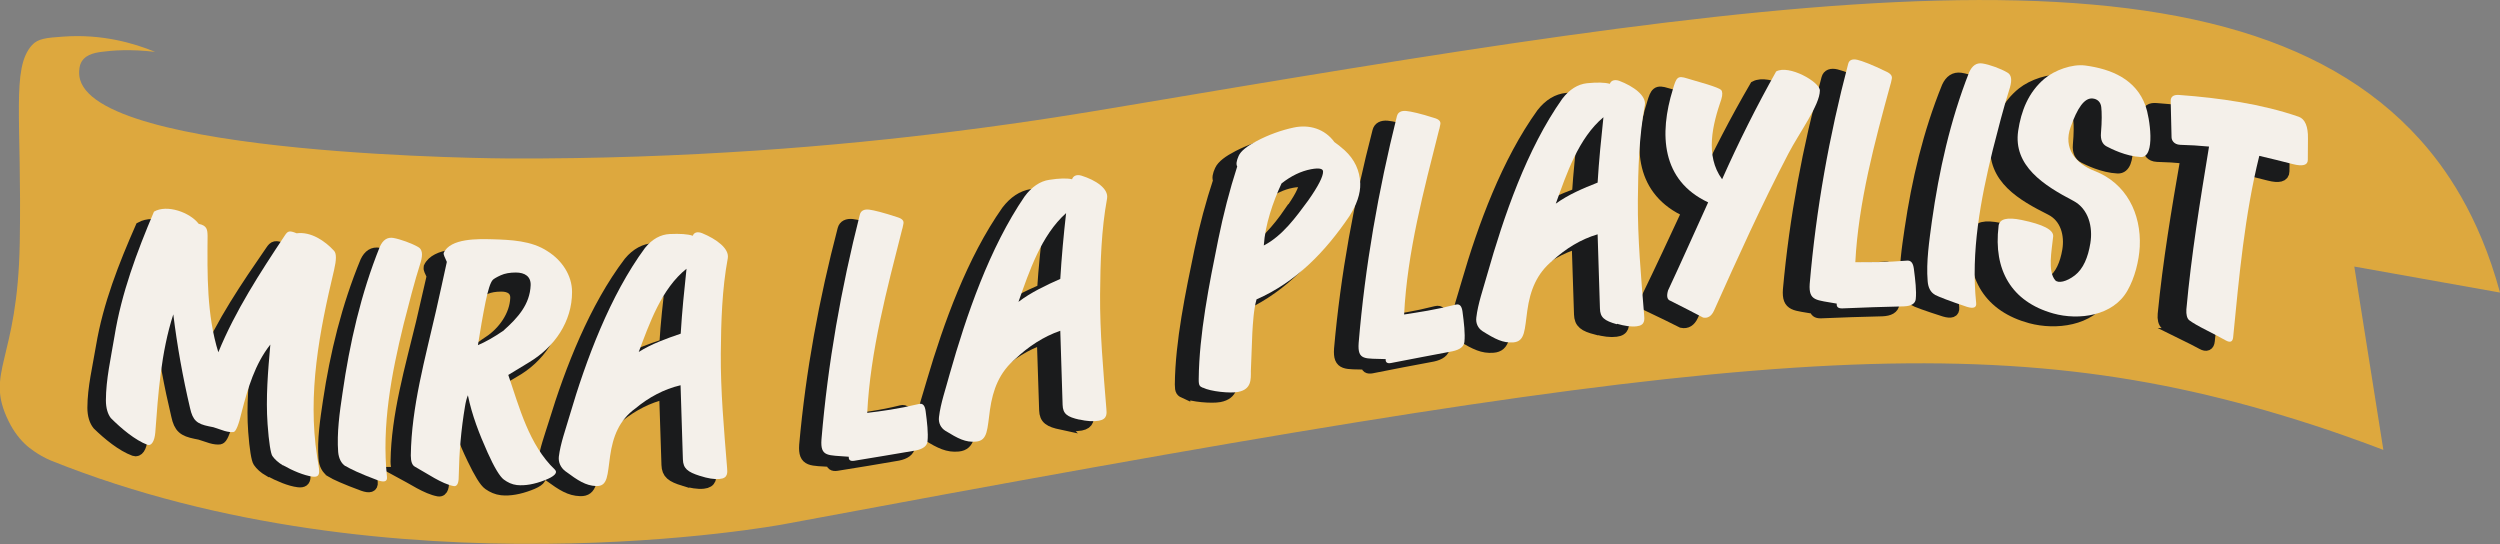 <?xml version="1.0" encoding="UTF-8"?>
<svg xmlns="http://www.w3.org/2000/svg" id="Capa_1" viewBox="0 0 1721 374.6">
  <rect x="0" y="0" width="1721" height="374.6" fill="#808080" stroke="none"/>
  <defs>
    <style>      .st0 {        fill: #f4f0ea;      }      .st1 {        fill: #1a1b1c;        stroke: #1a1b1c;        stroke-miterlimit: 10;        stroke-width: 7.5px;      }      .st2 {        fill: #dda83e;      }    </style>
  </defs>
  <g id="Capa_3">
    <g id="Capa_9">
      <path class="st2" d="M1721,201.4c-33.4-6-66.9-11.9-100.3-17.9,6.7,42.1,13.4,84.2,20,126.2-14.2-5.4-39-14.6-70.4-24-217.3-65.3-408.5-41.1-1031.4,75.3,0,0-269.1,50.3-503.7-43.9-9.3-3.8-16.4-10-16.4-10-4.6-4-9.2-9.6-12.9-17.2-16.7-34.1,6.3-40.4,7.7-122.8,1.5-85.7-5.9-120.2,8.4-136,4.1-4.6,10-5.1,21.6-5.9,26.5-1.9,48.3,4.4,63.2,10.5-17.3-2-29.6-1-37,0-5.1.7-12.3,2.1-14.6,8.9,0,0-1.1,3.2-.6,7.6,6.6,55.9,296.4,56.9,296.4,56.9,121.9.4,226.4-8.6,305.7-18.6,54.5-6.8,94.6-13.7,109-16.1C1215.4-1.3,1530.9-54.5,1666.1,96.3c16.5,18.4,40.3,51,54.9,105.1h0Z"></path>
      <g>
        <path class="st1" d="M185.1,324.3c-3.3-1.9-5.7-4.1-7.2-6.3-1.1-1.6-2.4-8.8-3.3-21-1.3-17.4.4-35,2-52.5-10.3,12.5-16,28.8-19.7,44.4-2.1,8.8-4.1,13.1-5.6,13.3-1.5.2-3.6,0-6-.7-3.1-1-4.6-1.5-7.7-2.5-1.2-.2-1.8-.4-3-.6-8.3-1.7-11.2-3.9-13-12.3-4.9-20.5-8.7-40.9-11.4-61.8-8.4,25.2-10.4,52.2-12.4,77.9-.5,5.9-2.7,9-5.4,8-8.5-3.1-17.9-10.8-25.1-17.8-2.1-2.6-3.4-6.6-3.4-11.7,0-13.6,3.6-28.3,5.9-42.2,4.8-28.6,15.5-55.7,27.1-82.1,8.9-4.9,24.5.4,30.6,8.2,5.7,1.2,6,3.8,6.1,8-.2,25.5-.6,52.3,7.3,76.8,11.7-27.5,28.7-52.4,45.6-76.9,2.1-3.1,3.1-3.5,8.2-1.5,9.6-1.2,19.3,5,25.7,11.6,1.7,1.8,1.6,6,0,12.6-10.1,40.6-18.4,81.3-11.8,123.1,1.3,8.7,3.5,14.2-3.2,13.4-5.9-.7-13.6-4-20.1-7.5h0Z"></path>
        <path class="st1" d="M227.9,324.8c-2.8-1.7-4.6-5-4.9-9.3-1-12.5,1.1-26.3,3-39,4.9-32.8,12.8-65.3,25.7-96.5,2.1-4.4,5.1-6.5,9.3-5.7,5,.9,12.6,3.6,16.9,6,2.9,1.5,3.4,4.8,1.7,10.1-4.5,13.5-8.1,27.3-11.8,41.1-8.3,32.8-15.1,66.7-11.5,100.7.3,3-1.9,3.7-6.4,2.1-12-4.4-19.4-7.8-22-9.4h0Z"></path>
        <path class="st1" d="M275.5,325.2c-1.8-.9-2.9-3.4-2.9-7.4.4-32,10-64.6,17.5-95.7,2.5-10.7,5-21.4,7.4-32.1-1.5-3-2.4-5.1-2.2-5.9,4.6-10.1,24.2-9.3,33.3-9.1,12.7.3,26.9.7,38,7.9,9.5,5.7,16.7,15.5,16.7,26.8,0,19.4-12.4,37-29.3,46.4-9.7,5.7-14.4,8.5-14.4,8.5,7.6,21.3,14.3,46.6,31.7,62.3,2.3,2.1-.2,4.6-7,7.1-6.9,2.6-13.4,3.8-19,3.2-3.4-.4-6.3-1.7-9-3.6-2.6-1.8-6.3-7.9-11-17.7-5.8-12-10.7-24.7-13.5-37.9-.8,1.8-1.5,4.4-2,7.4-2.7,15.3-4,30.3-4.4,45.7,0,3-.2,7.5-3.6,6.9-8.2-1.5-17.9-8.2-26.5-12.8h0ZM336.6,235c9.9-6.6,17.9-17.8,18.4-29.7.2-5.6-3.9-8.4-10.1-8.3-4,0-7.5.6-10.4,1.8-2.9,1.3-4.8,2.4-5.3,3-1.8,1.8-3.3,6.7-5,14.4-2,9.4-3.8,19.1-5.3,28.7,5.2-2.1,11.1-5.2,17.8-9.8h0Z"></path>
        <path class="st1" d="M470.7,330.8c-8.5-2.6-11.4-4.8-11.6-10.8-.5-16.3-1-32.6-1.6-48.9-11.3,2.6-21.8,8.1-30.9,15.3-11.1,7.7-15.5,18.6-17.5,31.5-1.9,12.4-1.4,20.2-9.6,19.9-7.2-.2-12.4-3.5-21.2-9.9-3.1-2.3-4.8-5.7-4.3-9.5,1.1-8.7,4.6-18.1,7.4-27.1,11.3-37.1,28.1-79.9,51.7-110.9,5-6,10.8-9,17-9.3,7-.4,12.3,0,15.7,1.1.9-2.3,3.3-2.9,6.4-1.8,10,3.9,18.8,10.2,17.6,16.5-4,20.7-4.6,41.8-4.8,62.8-.2,25,2.1,50.3,4.2,75.3.3,3.4.8,7.1-5,7.7-3.8.4-8.3-.4-13.5-1.9h0ZM457.6,237c.9-14.4,2.5-28.6,4.1-42.9-17,13-25.3,36-32.8,55.1,8.8-5.4,19-8.9,28.8-12.2Z"></path>
        <path class="st1" d="M572.4,317.7c-13.9-1-19.3.5-18.5-11.3,4.5-50.4,13.6-99.6,26.4-148.5.7-2.7,3-3.7,6.3-3.4,3.3.4,9.9,1.9,19.2,4.9,3.2.9,4.7,2.3,4.2,4.4-.5,2.3-.7,3.5-.9,3.8-10.5,39-21.9,80.6-24.1,121.2,4.8-.5,10.2-1.3,16-2.2s12.2-2.1,19.4-3.9c2.8-.7,4.1,1.1,4.6,4.7,1,7.3,1.8,14.4,1.2,19.9-.3,3-3,5.1-8,6.1-14,2.4-28.1,4.8-42.2,7-2.6.4-3.8-.5-3.7-2.7h0Z"></path>
        <path class="st1" d="M730.7,292.1c-8.4-1.8-11.4-3.7-11.6-9.7-.5-16.3-1-32.6-1.6-48.9-11.5,3.9-21.9,10.6-30.8,18.7-10.9,8.9-15.5,20.2-17.4,33.7-1.9,12.7-1.4,20.4-9.6,21.2-7.2.7-12.3-1.9-21.1-7.1-3.1-1.9-4.8-5.1-4.3-8.9,1.1-9.1,4.7-18.9,7.3-28.2,11.6-39.4,27.7-84,51.5-117.8,5-6.5,10.7-10.2,16.9-11.2,7-1.1,12.2-1.3,15.7-.5.9-2.4,3.3-3.2,6.4-2.4,9.9,3,18.8,8.5,17.6,15-4,20.9-4.6,42.2-4.8,63.4-.2,24.9,2.1,50.2,4.2,75.1.3,3.4.8,7.1-5,8.2-3.8.7-8.3.4-13.5-.7h0ZM717.7,199.3c.9-14.5,2.5-29,4-43.5-16.9,14.7-25.1,38.5-32.7,58.8,8.7-6.4,18.8-11,28.6-15.3h0Z"></path>
        <path class="st1" d="M815.5,270.6c-2.2-1-3-1.3-3-5.9.3-29.4,7.3-62.7,13.5-92.5,3.4-16.1,7.7-32.3,12.9-48-.9-1.5-.5-3.7,1-7s5.8-6.5,12.4-9.9c8-4.1,16.9-7.3,25.4-9.1,10.5-2.3,21.1.5,27.8,9.4,1.9,1.3,4.3,3,7,5.3,6.8,6,10.5,13.4,10.8,22,.2,6.6-2.4,13.9-7.5,21.7-16.6,23.6-36.6,43.7-63.6,55.2-2,6.6-2.5,16-2.9,22.3-.4,10-.6,15-1,25,0,5.4.6,12.2-8.8,14-5.4,1-18.9-.1-24-2.6h0ZM887.5,146.4c6.9-9.6,10.3-16.1,10.2-19.3,0-2-2.9-2.5-8.3-1.5-6.8,1.3-13.5,4.4-20.2,9.5-5.9,12.5-10.9,27.2-12.2,41,12.2-6.2,22.8-18.7,30.4-29.8h0Z"></path>
        <path class="st1" d="M940.5,250.7c-13.9-.5-19.2,1.3-18.4-10.5,4.5-50.8,13.6-100.5,26.4-149.8.7-2.8,3-3.8,6.3-3.6,3.3.3,9.9,1.7,19.2,4.5,3.2.9,4.7,2.2,4.2,4.3-.5,2.3-.7,3.5-.9,3.8-10.5,39.3-21.9,81-24.1,121.8,4.8-.7,10.2-1.6,16-2.6,5.8-1,12.2-2.4,19.4-4.2,2.8-.7,4.1,1.1,4.6,4.7,1,7.3,1.8,14.4,1.2,19.9-.3,3-3,5.1-8,6.2-14.1,2.6-28.1,5.3-42.1,8.1-2.6.5-3.8-.3-3.7-2.5h0Z"></path>
        <path class="st1" d="M1098.9,226.7c-8.5-2.2-11.4-4.3-11.6-10.3-.5-16.3-1-32.6-1.6-48.9-11.5,3.3-21.9,9.5-30.8,17.4-11,8.6-15.5,19.9-17.4,33.2-1.9,12.7-1.4,20.4-9.6,21-7.2.6-12.3-2.1-21.1-7.2-3.1-1.9-4.8-5.1-4.3-9,1.1-9.1,4.7-18.9,7.3-28.2,11.3-39,27.7-83.4,51.6-116.6,5-6.4,10.8-9.8,17-10.4,7-.7,12.2-.6,15.7.3.9-2.3,3.3-3,6.4-2,10,3.6,18.8,9.8,17.6,16.1-4,20.8-4.6,41.9-4.8,62.9-.2,25,2.1,50.2,4.2,75.3.3,3.4.8,7.1-5,7.8-3.8.5-8.3-.1-13.5-1.5h0ZM1085.9,133.3c.9-14.4,2.5-28.8,4-43.2-17,13.9-25.3,37.5-32.8,57.2,8.7-6.1,18.8-10.3,28.7-14.1h0Z"></path>
        <path class="st1" d="M1135.2,210.9c-1.8-.8-2.3-3.2-1.2-6.7,9.4-19.3,18.4-38.8,27.5-58.3-31.7-14.2-33.7-44.5-24.1-74.5,2.4-8.1,3.3-9.2,9.8-7.2,3.6,1,8.4,2.3,13.8,3.9,5.4,1.6,8.6,2.8,9.4,3.6,1,1,1.1,3.1.2,6-5.9,16.6-11.5,37.3.5,53,11.3-24.4,23.6-48.1,37.1-71.3,8.6-4.6,30,6.8,29.9,12.4,0,9.5-14.2,27.9-21.6,41.6-18.4,34-34.9,69-51.2,104.1-1.7,3.6-4.2,5.2-7.5,4.5-5.9-3-13.5-6.7-22.7-11.1h0Z"></path>
        <path class="st1" d="M1249.6,212.4c-14-2.5-19.3-1.3-18.5-13,4.5-49.4,13.5-97.6,26.5-145.4.7-2.6,3-3.4,6.4-2.6,3.3.8,10,3.2,19.3,7.5,3.3,1.4,4.7,3,4.2,5-.5,2.2-.7,3.4-.9,3.6-10.5,38-21.8,77.9-24.2,117.4,4.8,0,10.2,0,16.1-.1s12.3-.4,19.5-1c2.8-.2,4.1,1.8,4.6,5.4,1,7.5,1.8,14.6,1.2,20-.3,3-3.1,4.6-8.1,4.8-14.1.3-28.2.8-42.4,1.4-2.6,0-3.9-.9-3.7-3.1h0Z"></path>
        <path class="st1" d="M1316.7,206.4c-2.8-1.5-4.6-4.6-4.9-8.9-1-12.7,1.1-26.5,3-39.4,4.9-33.4,12.7-66.5,25.6-98.3,2.1-4.5,5.1-6.6,9.3-6,5,.8,12.6,3.4,16.9,5.9,2.9,1.6,3.4,4.8,1.7,10.1-4.5,13.5-8.1,27.3-11.8,41.1-8.3,32.9-15.1,67-11.5,101,.3,3-1.9,3.7-6.4,2.4-12-3.8-19.3-6.5-22-7.9h0Z"></path>
        <path class="st1" d="M1360.5,161.1c.6-4.8,5.9-6,15.8-4,14.8,3,22.1,6.5,21.6,10.9-1,9.4-3.8,23,1.3,28.9,2,2.3,7.8,1.1,13.6-3.3,5.7-4.3,9-11.8,10.6-21.2,1.8-10.7-1.2-22.7-11.8-28-19.5-9.8-40.2-21.5-37.6-46.1,1.4-13.4,7.8-26.2,18.2-34.5,6.9-5.5,18.9-9.6,27.9-8.6,17,2,34.6,9.4,41.2,26.7,2.9,7.5,6.8,34.2-3.4,33.8-10.4-.5-20.5-5.6-23.3-7-2.9-1.4-4.3-4.4-3.9-8.9.7-7.8.7-13.8.3-17.1-.4-3.4-2.7-5.4-6-5.7-5.7-.5-10.5,6.4-15.1,18.9-5.3,14.2,3.6,24.2,16.4,28.9,21.2,7.9,32.1,27.8,30.9,50-.5,9.4-3.6,20.9-8.5,29.1-10,16.9-33.6,19.6-50.8,15-28.2-7.6-41.1-28.2-37.4-57.6h0Z"></path>
        <path class="st1" d="M1502.6,230c-5.3-2.6-9.2-4.8-11.7-6.6-1.5-1.3-2.1-3.8-1.8-7.1,3.5-36,9.5-71.8,15.7-107.4-3.6-.3-7-.6-10.1-.8-3.9-.2-5.8-.3-9.7-.4-4.6-.2-5.9-3.2-6-5.1-.2-9.5-.3-14.3-.6-23.8-.1-3,1.9-4.5,6.1-4.1,27.2,2,56.4,6.1,81.7,14.8,4.2,1.4,6.4,6.4,6.3,14.5-.1,8.1-.2,12.9-.2,14,0,3.5-3.5,4.4-10.2,2.7-9.2-2.4-13.9-3.5-23.1-5.5-10,39-13.9,79.7-18.1,119.6-.3,2.9-1.9,3.8-5,2.1-3.7-2-8.2-4.3-13.5-6.9h0Z"></path>
      </g>
      <g>
        <path class="st0" d="M194.8,320.4c-3.3-2-5.7-4.2-7.3-6.5-1.1-1.6-2.4-9.2-3.3-21.9-1.3-18.2.3-36.6,1.9-54.8-10.6,13.4-15.5,30.1-19.7,46.3-2.1,9.2-4.1,13.7-5.6,13.9-1.5.2-3.6,0-6.1-.7-3.1-1-4.6-1.5-7.8-2.6-1.2-.2-1.8-.4-3-.6-8.3-1.7-11.2-4-13.1-12.7-5-21.3-8.8-42.6-11.5-64.4-8.5,26.4-10.4,54.6-12.4,81.4-.5,6.1-2.8,9.4-5.4,8.4-8.5-3.2-18-11.2-25.2-18.4-2.1-2.7-3.4-6.9-3.4-12.2,0-14.2,3.5-29.6,5.9-44,4.8-29.8,15.4-58.1,27.2-85.9,8.9-5.2,24.8.5,30.8,8.4,5.7,1.2,6,3.9,6.1,8.3-.2,26.6-.6,54.4,7.4,80.1,11.7-28.6,28.7-54.7,45.7-80.3,2.1-3.2,3.1-3.7,8.2-1.6,9.8-1.3,19.5,5.2,25.8,12.1,1.7,1.9,1.6,6.2,0,13.1-10.1,42.4-18.4,84.9-11.7,128.4,1.3,9.1,3.5,14.8-3.2,13.9-5.9-.8-13.7-4.1-20.2-7.8h0Z"></path>
        <path class="st0" d="M237.8,320.9c-2.8-1.8-4.6-5.2-5-9.7-1-13.1,1-27.4,3-40.7,4.9-34.1,12.6-68.2,25.7-100.7,2.1-4.6,5.1-6.7,9.3-6,5,.9,12.6,3.7,17,6.2,2.9,1.6,3.4,5,1.8,10.5-4.5,14.1-8.1,28.5-11.8,42.9-8.4,34.3-15.1,69.6-11.4,105,.3,3.1-1.9,3.8-6.4,2.2-12.1-4.5-19.5-8.1-22.1-9.8h0Z"></path>
        <path class="st0" d="M285.7,321.3c-1.9-.9-2.9-3.5-2.9-7.7.4-33.4,10-67.3,17.4-99.8,2.5-11.2,5-22.3,7.4-33.5-1.5-3.2-2.4-5.3-2.2-6.1,4.5-10.4,24.2-9.7,33.4-9.5,12.8.4,27.1.9,38.2,8.3,9.7,6.1,16.8,16.4,16.8,28,0,20.4-12,37.8-29.4,48.3-9.7,5.9-14.5,8.8-14.5,8.8,7.6,22.3,14.3,48.2,32,65.1,2.3,2.2-.2,4.8-7,7.4-6.9,2.7-13.4,3.9-19.1,3.3-3.4-.4-6.3-1.8-9-3.8-2.6-1.9-6.5-8.2-11.1-18.5-5.7-12.7-10.8-25.7-13.6-39.5-.8,1.9-1.5,4.5-2,7.7-2.7,16-4,31.6-4.3,47.6,0,3.1-.2,7.8-3.6,7.2-8.2-1.6-18-8.6-26.7-13.4h0ZM346.9,227.3c9.5-8.5,17.9-17.7,18.4-31,.2-5.9-3.9-8.7-10.2-8.7-4,0-7.6.6-10.4,1.9-2.9,1.3-4.8,2.5-5.4,3.1-1.8,1.9-3.3,7-5,15-2,9.8-3.7,20-5.3,30,5.2-2.2,11.1-5.5,17.9-10.2h0Z"></path>
        <path class="st0" d="M481.8,327.6c-8.5-2.7-11.5-5.1-11.7-11.4-.5-17-1.1-34-1.6-51-11.5,2.7-22,8.4-31,15.9-11.3,8.1-15.6,19.5-17.5,32.8-1.9,13-1.4,21-9.6,20.7-7.2-.3-12.4-3.7-21.3-10.3-3.1-2.4-4.8-6-4.4-9.9,1.1-9.1,4.7-18.9,7.4-28.2,11.3-38.5,27.9-82.9,51.9-115.5,5-6.2,10.8-9.3,17.1-9.6,7-.3,12.3,0,15.8,1.2.9-2.4,3.3-3,6.4-1.8,10,4.1,18.9,10.7,17.7,17.3-4,21.6-4.6,43.6-4.8,65.4-.2,26,2.2,52.4,4.3,78.5.3,3.5.8,7.5-5,8-3.8.4-8.4-.4-13.6-2.1h0ZM468.6,229.7c.9-15,2.4-29.8,4-44.7-17.2,13.7-25.5,37.6-32.9,57.3,8.8-5.6,19-9.2,28.9-12.6h0Z"></path>
        <path class="st0" d="M584,314.4c-14-1.2-19.4.4-18.5-11.9,4.4-52.4,13.5-103.8,26.4-154.7.7-2.8,3-3.9,6.4-3.5,3.3.4,10,2.1,19.4,5.2,3.3,1,4.7,2.4,4.2,4.6-.5,2.4-.7,3.7-.9,3.9-10.4,40.9-21.9,83.9-24,126.2,4.8-.5,10.3-1.3,16.1-2.2,5.8-.9,12.3-2.2,19.5-3.9,2.8-.7,4.1,1.2,4.6,4.9,1,7.6,1.9,15,1.3,20.8-.3,3.2-3.1,5.3-8.1,6.3-14.1,2.4-28.2,4.8-42.4,7.1-2.6.4-3.9-.5-3.7-2.8h0Z"></path>
        <path class="st0" d="M743.1,288.9c-8.5-1.9-11.4-4-11.6-10.2-.5-17-1.1-34-1.6-51-11.6,4-22,10.9-30.9,19.3-11,9.3-15.5,21.1-17.5,35-1.9,13.3-1.4,21.3-9.6,22-7.2.7-12.4-2.1-21.2-7.5-3.1-2-4.8-5.4-4.3-9.4,1.1-9.5,4.7-19.6,7.3-29.4,11.6-40.9,27.5-87.1,51.6-122.4,5-6.8,10.8-10.6,17-11.5,7-1.1,12.3-1.2,15.7-.4.9-2.5,3.3-3.4,6.4-2.5,10,3.1,18.9,9,17.7,15.8-4,21.8-4.6,44-4.8,66-.2,26,2.2,52.3,4.3,78.4.3,3.5.8,7.4-5,8.5-3.8.7-8.4.4-13.6-.8h0ZM729.9,192c.9-15.1,2.3-30.2,4-45.3-17.2,15.4-25.3,40-32.8,61.1,8.7-6.6,18.9-11.4,28.8-15.8h0Z"></path>
        <path class="st0" d="M828.2,267c-2.2-1-3.1-1.3-3-6.1.3-30.7,7.2-65.3,13.5-96.3,3.4-16.7,7.7-33.6,13-50-.9-1.5-.5-3.9,1-7.3s5.8-6.7,12.4-10.2c8.1-4.3,17-7.5,25.5-9.3,10.7-2.3,21.4.9,28,10,1.9,1.3,4.3,3.2,7,5.6,6.9,6.3,10.5,14,10.8,23,.2,6.9-2.4,14.5-7.6,22.6-16.5,24.3-36.5,45.1-63.8,57.1-2,6.9-2.5,16.7-2.9,23.2-.4,10.4-.6,15.6-1,26,0,5.7.6,12.7-8.8,14.5-5.4,1.1-19-.3-24.1-2.9h0ZM900.5,138.1c7-9.9,10.4-16.7,10.3-20,0-2.1-2.9-2.6-8.3-1.6-6.8,1.3-13.6,4.5-20.3,9.8-5.9,12.7-11.3,28.5-12.2,42.7,12.9-6.7,22.1-19.5,30.5-30.9Z"></path>
        <path class="st0" d="M953.8,247.2c-14-.6-19.4,1.3-18.5-11.1,4.4-52.8,13.5-104.6,26.3-156,.7-2.9,3-4,6.4-3.7,3.3.3,10,1.8,19.3,4.8,3.3.9,4.7,2.4,4.2,4.5-.5,2.4-.7,3.7-.9,3.9-10.4,41.1-21.9,84.3-24,126.9,4.8-.7,10.2-1.6,16.1-2.6,5.8-1,12.3-2.4,19.5-4.2,2.8-.7,4.1,1.2,4.6,4.9,1,7.6,1.9,15,1.3,20.8-.3,3.2-3.1,5.3-8.1,6.4-14.1,2.6-28.2,5.4-42.4,8.1-2.6.5-3.9-.4-3.7-2.7h0Z"></path>
        <path class="st0" d="M1113,223.2c-8.5-2.4-11.5-4.6-11.6-10.9-.5-17-1.1-34-1.6-51-11.6,3.4-22,9.9-30.9,18-11.1,9-15.6,20.8-17.5,34.5-1.9,13.2-1.4,21.2-9.6,21.9-7.2.5-12.4-2.2-21.2-7.7-3.1-2-4.8-5.4-4.3-9.4,1.1-9.5,4.7-19.6,7.4-29.3,11.5-40.5,27.3-86.6,51.7-121.2,5-6.6,10.8-10.1,17-10.8,7-.7,12.3-.6,15.8.4.9-2.4,3.3-3.1,6.4-2.1,10,3.8,18.9,10.3,17.7,16.9-4,21.7-4.6,43.7-4.8,65.5-.2,26,2.2,52.4,4.3,78.5.3,3.5.8,7.4-5,8.1-3.8.5-8.4-.2-13.6-1.7h0ZM1099.8,125.7c.9-15,2.4-30,4-45-17.3,14.5-25.4,39.1-32.8,59.5,8.7-6.3,18.9-10.6,28.8-14.5h0Z"></path>
        <path class="st0" d="M1149.5,206.9c-1.9-.9-2.3-3.3-1.2-7,9.4-20.1,18.4-40.4,27.6-60.6-32.3-15.1-33.8-47.1-24.3-77.8,2.4-8.4,3.3-9.6,9.9-7.5,3.7,1.1,8.5,2.5,13.9,4.1,5.4,1.7,8.6,3,9.4,3.8,1,1.1,1.1,3.2.2,6.3-6,17.4-11.5,38.8.5,55.2,11.3-25.4,23.6-50,37.2-74.2,8.7-4.9,30.1,7.2,30.1,13.1,0,10-14.2,29.1-21.6,43.3-18.5,35.4-35,71.9-51.3,108.3-1.7,3.7-4.3,5.4-7.5,4.7-6-3.2-13.5-7-22.8-11.7h0Z"></path>
        <path class="st0" d="M1264.4,209c-14-2.6-19.4-1.5-18.6-13.6,4.4-51.4,13.4-101.7,26.5-151.5.7-2.7,3-3.5,6.4-2.7,3.3.8,10,3.3,19.4,7.9,3.3,1.4,4.7,3.1,4.2,5.2-.5,2.3-.7,3.6-.9,3.8-10.8,39.4-22.1,81.4-24.2,122.4,4.9,0,10.3,0,16.1-.1s12.4-.4,19.6-1c2.8-.2,4.1,1.9,4.6,5.6,1,7.8,1.9,15.3,1.3,20.9-.3,3.1-3.1,4.8-8.1,5-14.2.3-28.4.8-42.6,1.4-2.6,0-3.9-.9-3.7-3.2h0Z"></path>
        <path class="st0" d="M1331.9,202.8c-2.8-1.5-4.6-4.8-4.9-9.3-1.1-13.2,1.1-27.6,2.9-41.1,4.9-34.7,12.6-69.4,25.6-102.5,2.1-4.7,5.1-6.9,9.3-6.2,5,.8,12.6,3.6,17,6.2,2.9,1.6,3.4,5,1.8,10.5-4.5,14.1-8.1,28.5-11.8,42.9-8.4,34.4-15.1,69.9-11.4,105.4.3,3.1-1.9,3.9-6.4,2.5-12-4-19.4-6.9-22.1-8.3h0Z"></path>
        <path class="st0" d="M1375.8,155.6c.6-5,5.9-6.2,15.8-4.2,14.9,3.1,22.2,6.8,21.8,11.4-1,9.8-3.9,23.9,1.4,30.1,2,2.3,7.8,1.1,13.6-3.4,5.7-4.5,9-12.2,10.6-22.1,1.8-11-1.1-23.6-11.8-29.2-20.1-10.5-41.4-24-37.9-48.1,2-13.6,7-26.6,18.2-36,6.8-5.7,18.9-10.2,28-9,17.9,2.4,34.9,9.4,41.5,27.8,2.8,7.7,7.2,35.7-3.3,35.2-10.4-.5-20.6-5.8-23.5-7.3-2.9-1.5-4.3-4.6-3.9-9.2.7-8.1.6-14.4.2-17.9-.4-3.5-2.7-5.6-6-5.9-5.7-.5-10.5,6.7-15.1,19.7-5.2,14.5,3.3,25.1,16.5,30.2,21.8,8.4,32.2,29.3,31.1,52.1-.5,9.8-3.5,21.7-8.5,30.3-9.8,17.4-33.5,20.6-51,15.7-29-8.1-41.3-30.1-37.7-60h0Z"></path>
        <path class="st0" d="M1518.7,227.2c-5.3-2.7-9.2-4.9-11.7-6.8-1.5-1.3-2.1-3.9-1.9-7.4,3.4-37.6,9.5-74.9,15.6-112.1-3.6-.3-7.1-.6-10.1-.8-3.9-.2-5.8-.3-9.7-.4-4.6-.2-6-3.4-6-5.2-.2-9.9-.4-14.9-.6-24.8-.1-3.1,1.9-4.7,6.1-4.3,27.4,2,56.8,6.2,82.1,15,4.2,1.5,6.5,6.6,6.3,15.1-.1,8.4-.1,13.4-.1,14.6,0,3.6-3.5,4.6-10.2,2.9-9.3-2.4-13.9-3.5-23.2-5.7-10.1,40.8-13.9,83.2-18,124.9-.3,3-1.9,3.9-5,2.2-3.7-2-8.2-4.5-13.6-7.2h0Z"></path>
      </g>
    </g>
  </g>
</svg>
